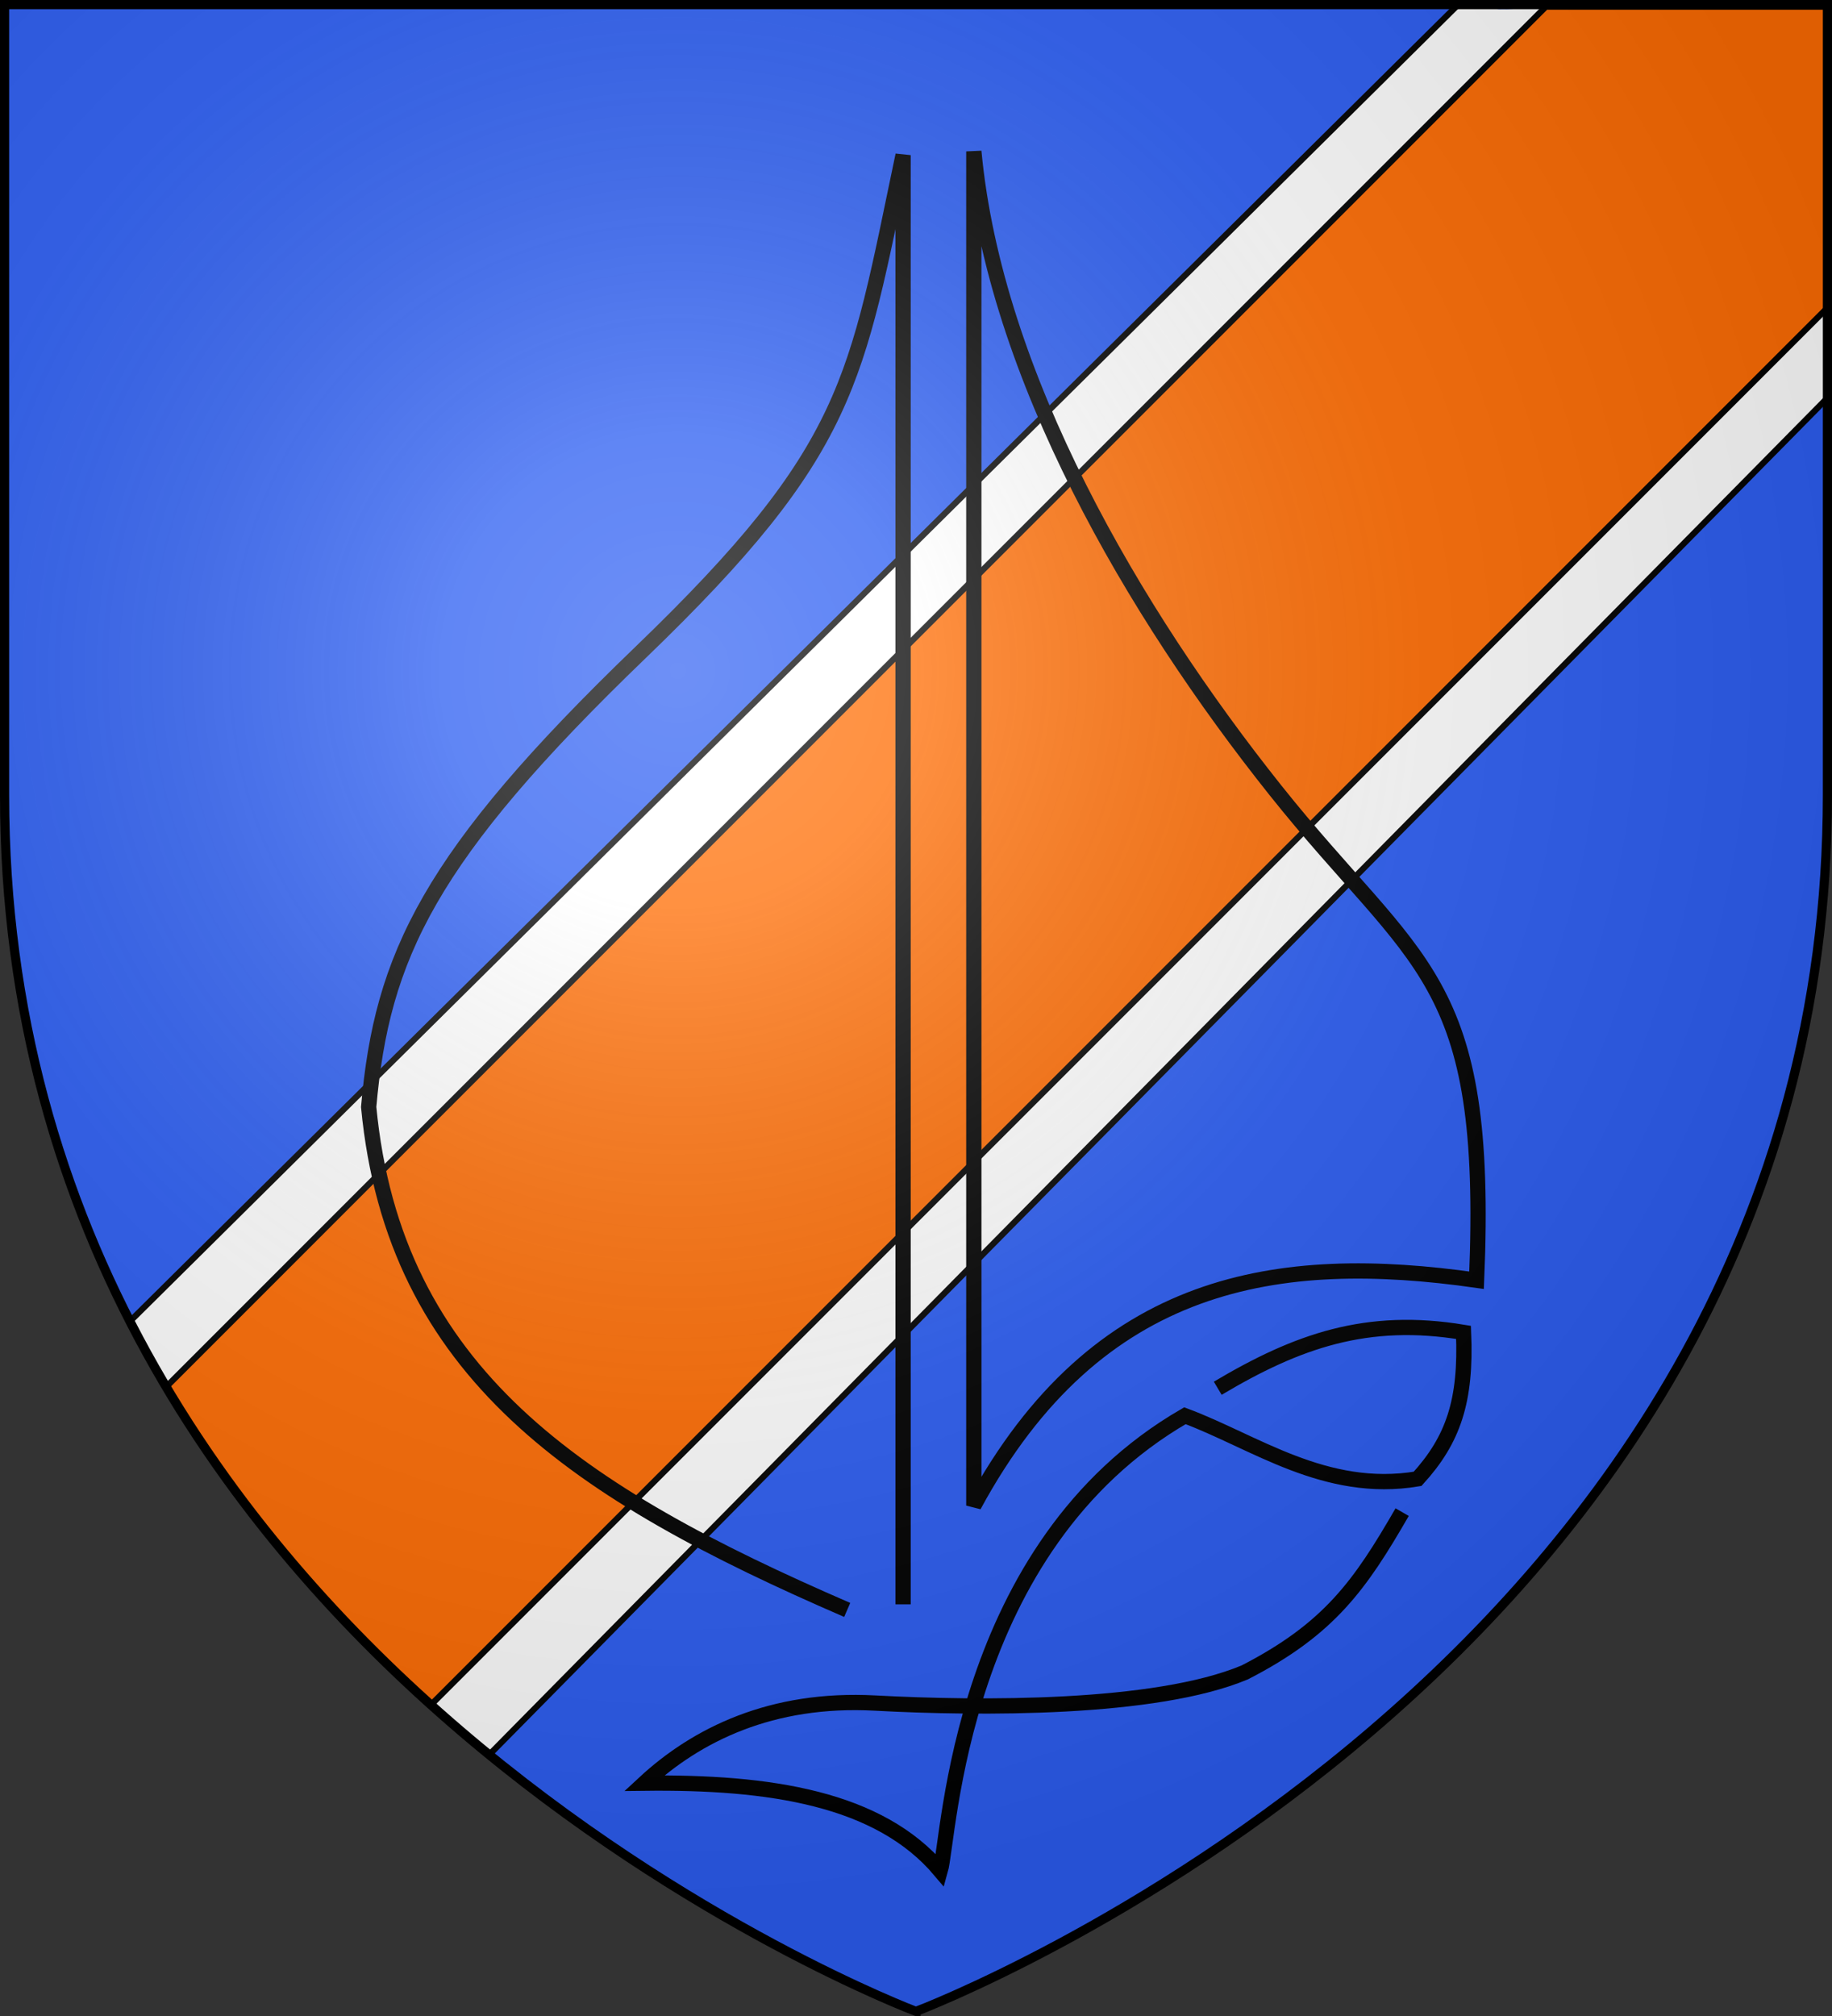 <svg xmlns="http://www.w3.org/2000/svg" xmlns:xlink="http://www.w3.org/1999/xlink" width="600" height="660" version="1.0"><rect width="100%" height="100%" fill="#333333" stroke="none"/><defs><radialGradient xlink:href="#a" id="b" cx="221.445" cy="226.331" r="300" fx="221.445" fy="226.331" gradientTransform="matrix(1.353 0 0 1.349 -77.63 -85.747)" gradientUnits="userSpaceOnUse"/><linearGradient id="a"><stop offset="0" style="stop-color:white;stop-opacity:.314"/><stop offset=".19" style="stop-color:white;stop-opacity:.251"/><stop offset=".6" style="stop-color:#6b6b6b;stop-opacity:.125"/><stop offset="1" style="stop-color:black;stop-opacity:.125"/></linearGradient></defs><g style="display:inline"><path d="M300 658.5s298.5-112.32 298.5-397.772V2.176H1.5v258.552C1.5 546.18 300 658.5 300 658.5" style="fill:#2b5df2;fill-opacity:1;fill-rule:evenodd;stroke:none"/><path d="M141.76 558.428c5.43 4.853 11.361 12.259 17.898 15.611 145.917-146.822 292.85-295.865 438.334-443.137-.18-8.202.55-19.897-.932-27.97-147.375 145.535-304.883 305.146-455.3 455.496M491.89 2.968c-5.463.542-12.792-7.884-18.77 3.083-142.84 141.443-288.395 285.975-431.152 427.5 3.497 6.104 7.595 15.617 12.166 20.796C203.564 305.843 355.439 151.853 504.51 2.967c-3.72-.947-8.424.211-12.62.001" style="color:#000;fill:#fff;fill-opacity:1;fill-rule:nonzero;stroke:none;stroke-width:1;marker:none;visibility:visible;display:inline;overflow:visible"/><path d="M0 0h600v660H0z" style="fill:none;stroke:none"/><path d="M598.5 100.781 141.125 558.156c-31.35-28.132-62.039-62.67-86.688-104.125L506.281 2.188H598.5z" style="fill:#ff6c02;fill-opacity:1;fill-rule:evenodd;stroke:#000;stroke-width:2;stroke-linecap:butt;stroke-linejoin:miter;stroke-miterlimit:4;stroke-opacity:1;stroke-dasharray:none"/><path d="M476.954 2.113 41.915 433.227M160.138 574.557l438.5-444.41" style="fill:none;stroke:#000;stroke-width:2;stroke-linecap:butt;stroke-linejoin:miter;stroke-miterlimit:4;stroke-opacity:1;stroke-dasharray:none"/></g><path d="M295.765 525.229V50.784c-15.576 74.114-16.655 96.069-85.985 162.824s-84.703 99.385-89.035 148.797c8.33 87.187 68.405 126.41 156.726 164.653m41.468-477.493v443.343c40.435-74.686 100.021-82.983 164.653-73.79 4.27-100.292-19.357-102.03-65.862-160.383-46.504-58.352-91.932-135.924-98.791-209.17zm79.887 404.924c26.067-15.507 48.87-23.554 80.497-18.295.965 22.455-3.383 35.143-15.042 47.948-30.27 5.049-53.445-12.188-76.204-20.659-74.29 42.96-77.026 138.183-80.115 148.95-20.018-23.75-55.936-29.152-96.962-28.661 17.114-15.866 41.698-28.05 75.618-26.223s91.677 2.26 121.05-10.036c27.738-14.24 37.79-28.635 51.555-52.472" style="fill:none;stroke:#000;stroke-width:5;stroke-linecap:butt;stroke-linejoin:miter;stroke-miterlimit:4;stroke-opacity:1;stroke-dasharray:none"/><g style="display:inline"><path d="M300 658.5s298.5-112.32 298.5-397.772V2.176H1.5v258.552C1.5 546.18 300 658.5 300 658.5" style="fill:url(#b);fill-opacity:1;fill-rule:evenodd;stroke:none"/></g><path d="M300 658.5S1.5 546.064 1.5 260.319V1.5h597v258.818c0 285.745-298.5 398.18-298.5 398.18z" style="fill:none;stroke:#000;stroke-width:3.002;stroke-linecap:butt;stroke-linejoin:miter;stroke-miterlimit:4;stroke-opacity:1;stroke-dasharray:none"/></svg>